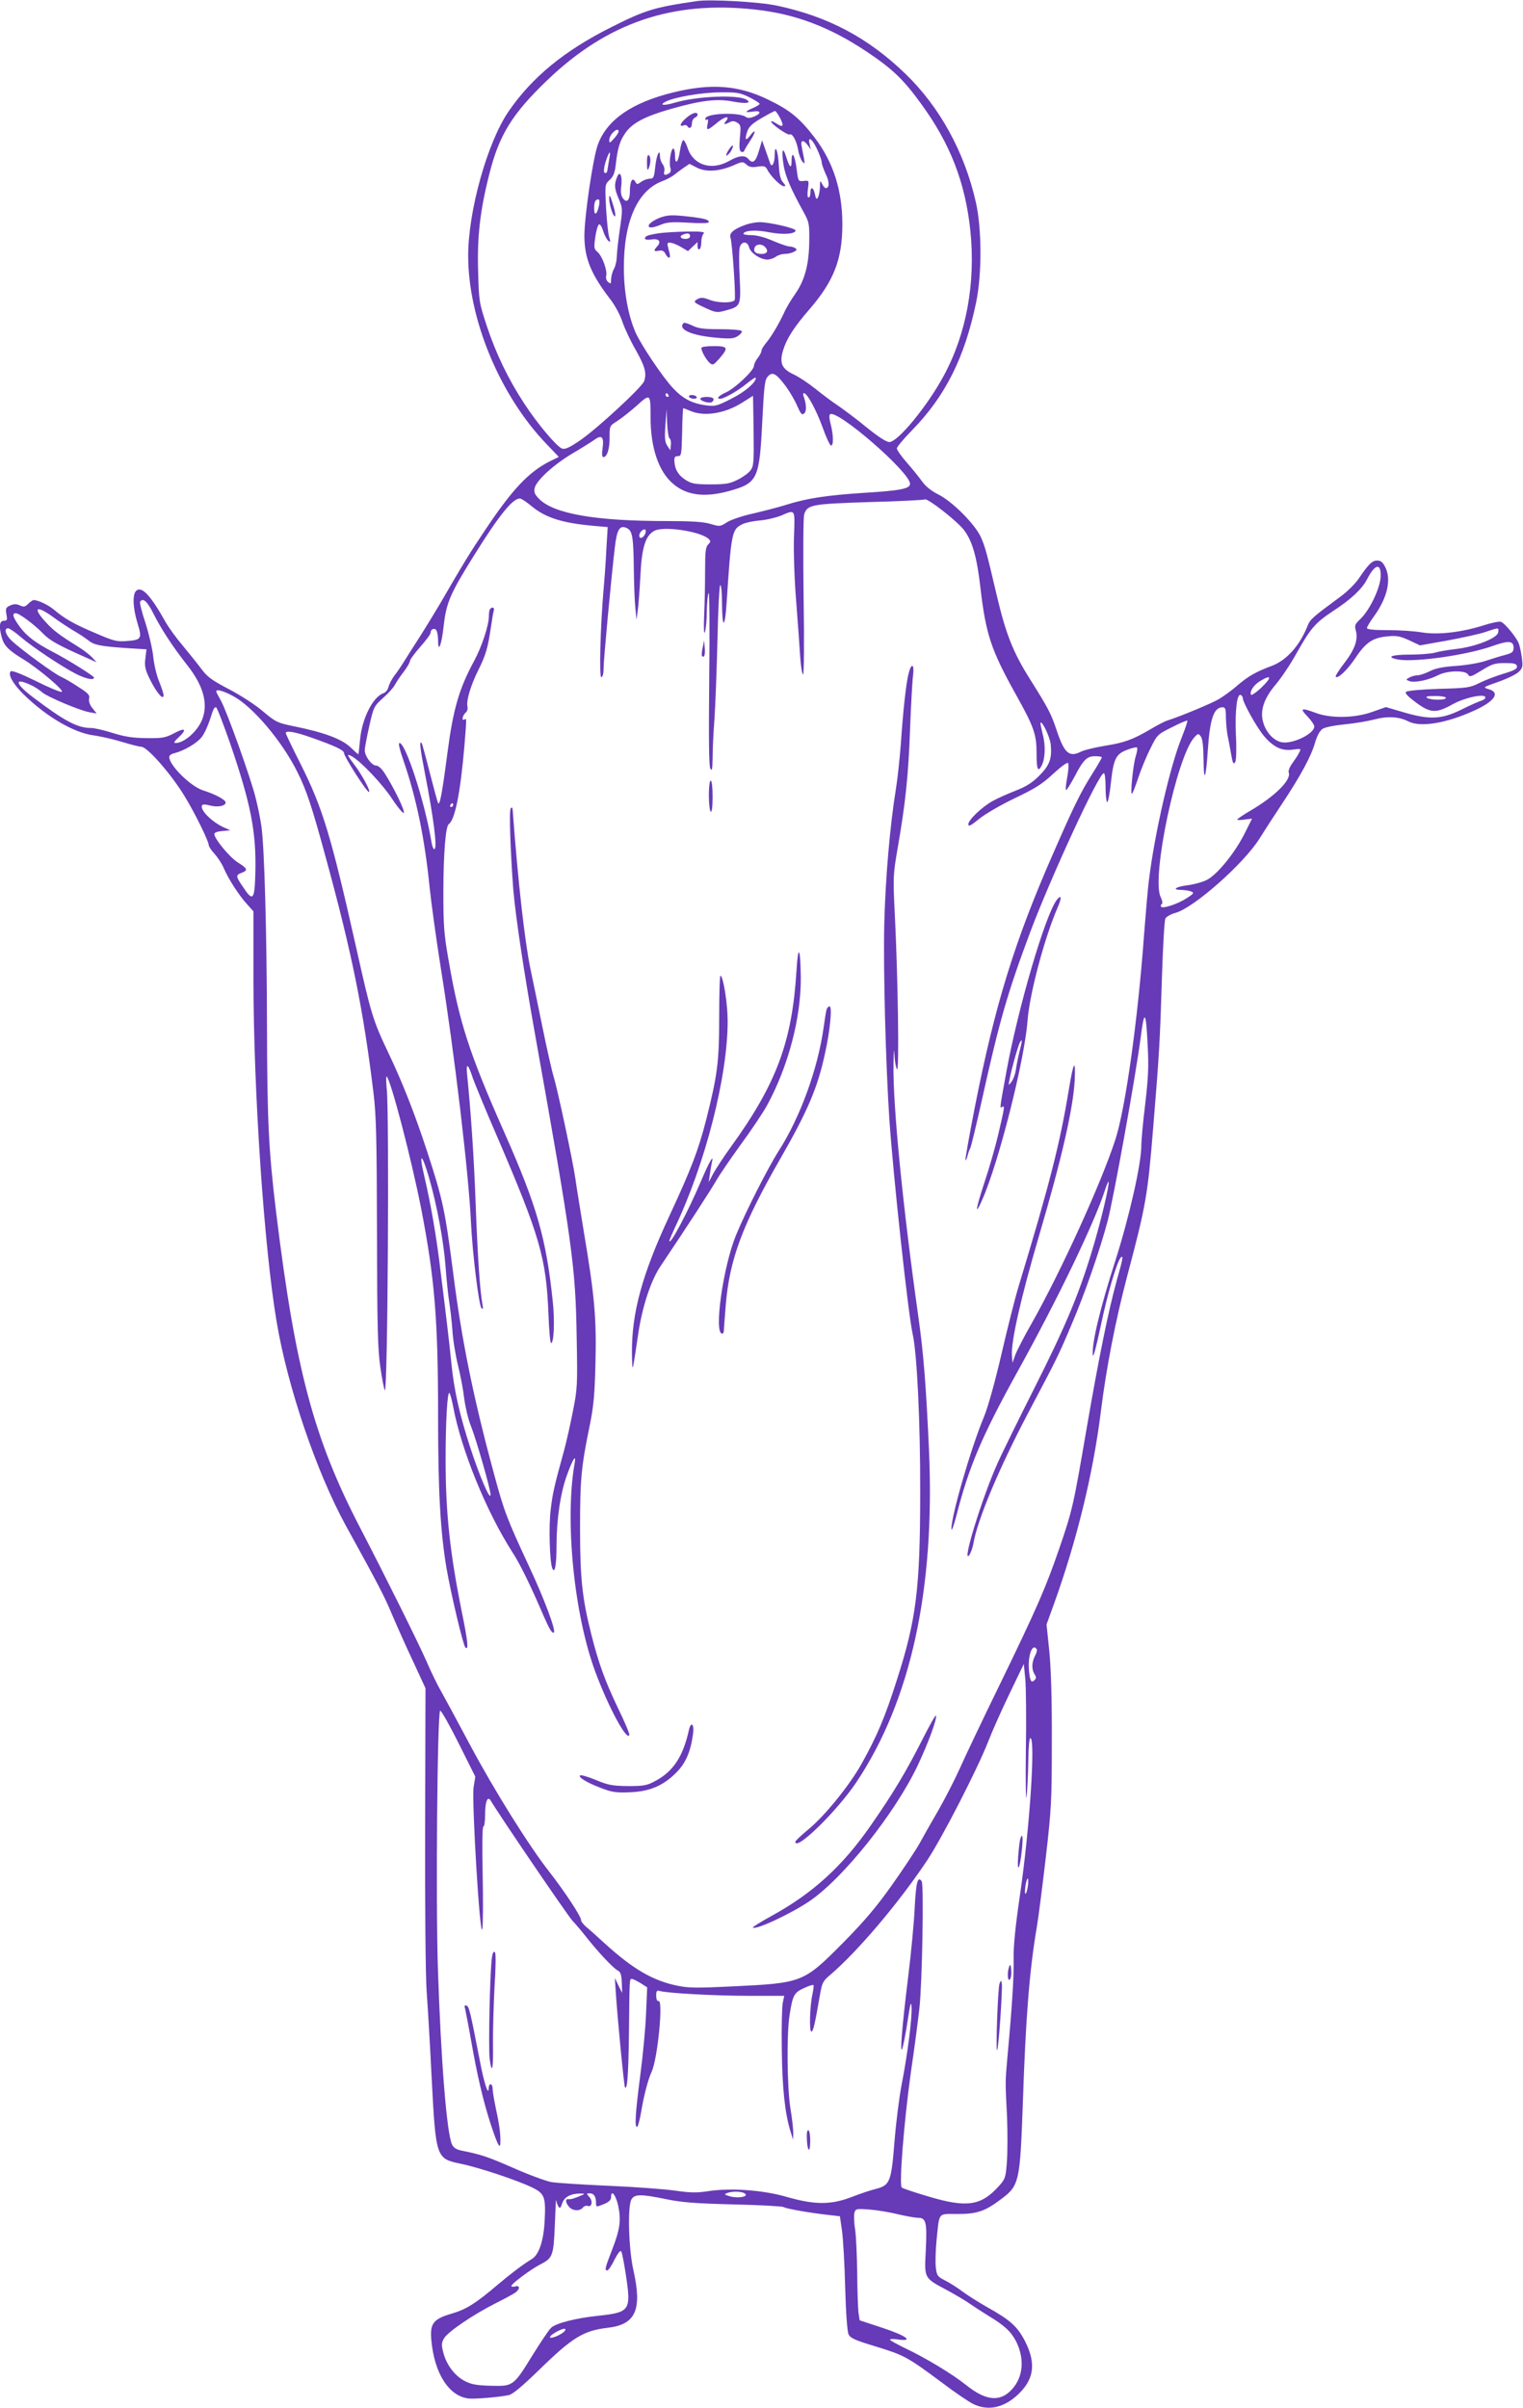 <?xml version="1.0" standalone="no"?>
<!DOCTYPE svg PUBLIC "-//W3C//DTD SVG 20010904//EN"
 "http://www.w3.org/TR/2001/REC-SVG-20010904/DTD/svg10.dtd">
<svg version="1.0" xmlns="http://www.w3.org/2000/svg"
 width="810pt" height="1280pt" viewBox="0 0 810 1280"
 preserveAspectRatio="xMidYMid meet">
<g transform="translate(0,1280) scale(0.1,-0.1)"
fill="#673ab7" stroke="none">
<path d="M3705 12794 c-226 -33 -272 -47 -455 -139 -250 -125 -423 -268 -547
-450 -112 -166 -213 -527 -213 -765 0 -337 169 -744 418 -1002 l64 -67 -49
-24 c-112 -57 -199 -149 -345 -368 -78 -116 -117 -180 -238 -389 -24 -41 -69
-114 -99 -162 -31 -48 -69 -108 -86 -135 -16 -26 -41 -64 -56 -83 -15 -19 -29
-47 -33 -62 -3 -15 -15 -29 -26 -33 -56 -18 -115 -135 -125 -247 -4 -43 -8
-78 -9 -78 -2 0 -21 17 -43 38 -45 43 -140 79 -300 111 -87 18 -96 22 -164 79
-39 34 -121 87 -181 118 -92 48 -116 66 -147 108 -21 28 -66 84 -100 125 -34
40 -73 94 -88 120 -81 145 -128 196 -158 171 -21 -18 -19 -89 6 -172 26 -84
22 -90 -59 -96 -51 -4 -69 1 -164 42 -114 48 -166 78 -220 124 -29 25 -85 52
-109 52 -5 0 -18 -9 -29 -20 -17 -17 -24 -18 -45 -8 -19 8 -31 8 -51 -1 -23
-10 -25 -16 -20 -46 6 -31 4 -35 -14 -35 -23 0 -27 -31 -10 -91 12 -42 37 -67
111 -112 80 -48 226 -171 207 -175 -8 -2 -71 24 -138 58 -80 39 -127 57 -133
51 -16 -16 11 -65 66 -120 123 -121 271 -208 379 -221 35 -5 101 -20 147 -34
46 -14 92 -26 103 -26 32 0 166 -154 236 -273 54 -90 122 -230 122 -249 0 -8
14 -29 31 -47 16 -18 39 -52 49 -76 25 -58 80 -144 124 -192 l34 -38 0 -360
c0 -591 56 -1423 123 -1820 58 -348 212 -800 368 -1085 174 -315 208 -381 246
-473 24 -56 73 -167 111 -247 l67 -145 -2 -730 c-1 -426 2 -793 8 -880 6 -82
18 -284 26 -447 23 -443 23 -443 156 -471 97 -20 295 -86 375 -124 70 -33 77
-51 71 -173 -5 -111 -30 -186 -68 -209 -52 -32 -112 -78 -181 -136 -115 -98
-168 -132 -244 -154 -100 -29 -118 -53 -110 -141 16 -179 95 -301 201 -311 31
-3 156 7 210 18 21 4 70 45 161 133 178 174 237 210 365 225 150 17 185 95
138 305 -26 114 -32 340 -11 377 16 29 49 30 184 2 82 -17 156 -23 358 -28
140 -3 261 -10 267 -14 14 -9 146 -32 239 -42 l61 -7 11 -76 c6 -42 14 -178
17 -302 4 -140 11 -234 18 -250 10 -20 34 -31 147 -65 149 -46 165 -54 348
-190 70 -53 145 -104 168 -115 75 -37 156 -22 229 42 94 83 108 169 48 289
-42 82 -79 115 -210 188 -42 24 -99 60 -127 81 -28 21 -70 47 -92 58 -38 19
-42 25 -47 69 -3 26 -1 91 4 143 16 154 5 140 112 140 105 0 147 15 234 81 94
71 98 90 113 510 15 450 35 706 75 939 8 47 29 211 47 365 30 260 32 304 32
615 1 222 -4 384 -13 479 l-15 145 38 105 c123 340 210 698 251 1028 29 232
77 480 141 723 100 376 108 426 138 795 32 389 35 445 46 797 5 158 13 295 18
305 6 10 30 24 54 30 98 27 366 264 448 397 19 31 72 113 118 182 100 151 156
254 177 329 10 34 25 61 39 70 13 9 65 19 117 24 52 5 123 17 158 26 71 19
132 15 181 -10 64 -33 200 -11 350 57 109 49 141 96 78 114 -33 10 -32 10 50
39 46 16 94 39 108 52 22 21 24 28 18 75 -4 29 -11 64 -16 76 -11 31 -74 109
-95 116 -8 4 -51 -5 -94 -19 -118 -37 -241 -51 -327 -37 -39 7 -121 12 -181
12 -75 0 -111 4 -111 11 0 6 16 33 35 59 74 101 97 200 61 268 -12 23 -23 32
-41 32 -27 0 -45 -17 -98 -95 -18 -27 -62 -71 -98 -97 -149 -110 -161 -120
-175 -156 -42 -105 -111 -182 -190 -212 -84 -31 -124 -54 -183 -104 -29 -26
-74 -58 -99 -73 -40 -23 -200 -90 -272 -113 -14 -4 -53 -24 -88 -45 -99 -58
-141 -73 -247 -90 -54 -9 -111 -23 -126 -31 -63 -32 -89 -8 -130 116 -29 86
-42 112 -142 271 -90 143 -128 240 -177 449 -52 222 -61 255 -84 306 -32 69
-153 190 -227 226 -36 18 -66 42 -86 70 -17 24 -54 69 -82 101 -28 32 -51 65
-51 73 0 8 36 51 80 96 177 181 280 385 341 678 32 151 31 394 -1 535 -60 266
-192 507 -376 684 -198 191 -412 304 -682 361 -94 20 -355 35 -427 24z m312
-45 c213 -23 397 -93 593 -224 135 -90 195 -147 289 -277 155 -212 235 -418
262 -676 28 -277 -21 -547 -142 -770 -86 -160 -244 -352 -289 -352 -16 0 -59
28 -121 78 -52 43 -121 94 -151 115 -31 20 -85 61 -120 89 -36 29 -88 64 -116
77 -64 30 -77 60 -58 126 20 66 58 125 143 223 128 149 173 264 173 450 0 179
-48 330 -147 460 -80 104 -132 147 -249 203 -157 76 -302 87 -502 38 -221 -54
-353 -145 -402 -277 -26 -69 -72 -383 -72 -487 1 -119 35 -202 137 -335 24
-30 53 -84 65 -120 12 -36 44 -104 72 -152 48 -86 58 -121 44 -164 -9 -30
-248 -251 -338 -313 -56 -39 -82 -51 -98 -46 -28 9 -132 132 -202 240 -86 131
-151 267 -199 412 -41 124 -42 133 -46 288 -6 185 10 325 59 518 52 209 122
322 309 501 319 306 667 424 1106 375z m-32 -466 c30 -15 55 -31 55 -35 0 -4
-16 -14 -35 -22 -19 -8 -35 -17 -35 -20 0 -3 16 -2 35 1 43 7 46 -10 5 -27
-20 -8 -34 -9 -43 -2 -33 26 -206 21 -215 -7 -3 -8 0 -11 7 -7 7 5 9 -3 4 -25
-7 -36 -3 -36 59 15 38 29 62 30 38 1 -14 -17 -7 -19 20 -5 14 8 26 7 41 -2
19 -12 20 -19 14 -80 -4 -48 -3 -68 6 -74 7 -4 14 -3 17 4 2 6 16 30 32 54 31
46 31 69 0 28 -24 -32 -31 -24 -16 20 9 27 25 42 76 72 36 21 68 38 72 38 4 0
17 -18 28 -40 22 -43 14 -50 -25 -24 -14 9 -25 12 -24 8 1 -14 89 -75 99 -69
14 8 37 -35 45 -82 3 -22 13 -49 21 -60 14 -17 15 -16 10 15 -3 17 -9 46 -12
62 -8 36 8 40 32 8 l16 -23 -6 28 c-11 46 13 31 39 -25 14 -29 25 -61 25 -70
0 -10 10 -37 21 -62 21 -41 21 -76 1 -76 -5 0 -14 10 -20 23 -10 20 -11 18
-11 -18 -1 -22 -6 -47 -11 -55 -7 -12 -11 -8 -16 18 -8 38 -24 43 -24 7 0 -14
-4 -25 -10 -25 -6 0 -7 18 -3 46 6 45 6 45 -23 42 -28 -3 -29 -2 -37 62 -9 75
-27 104 -27 45 0 -46 -11 -37 -30 25 -19 60 -25 23 -11 -57 11 -56 38 -119
103 -237 31 -56 33 -65 32 -155 -1 -125 -23 -210 -75 -284 -22 -31 -49 -76
-59 -100 -31 -65 -66 -124 -94 -158 -14 -17 -26 -36 -26 -43 0 -8 -9 -25 -20
-39 -11 -14 -20 -33 -20 -42 0 -24 -101 -120 -149 -141 -38 -17 -54 -34 -31
-34 21 0 96 43 143 82 26 21 47 35 47 29 0 -25 -60 -76 -133 -112 -72 -37 -84
-40 -131 -34 -76 10 -125 36 -178 93 -54 58 -169 229 -198 295 -39 89 -62 215
-62 342 -1 247 72 411 202 461 25 9 54 25 65 34 11 9 34 26 51 38 l31 21 39
-20 c48 -25 117 -21 193 11 49 22 52 22 71 5 15 -13 29 -16 59 -11 35 5 42 3
52 -16 17 -34 71 -88 88 -88 11 0 10 4 -5 21 -13 15 -19 40 -22 92 -4 78 -22
118 -22 50 0 -41 -16 -67 -24 -41 -3 7 -13 38 -24 68 l-19 54 -17 -57 c-17
-58 -33 -70 -56 -42 -18 22 -52 18 -101 -10 -94 -54 -191 -24 -222 68 -7 23
-18 42 -23 42 -5 0 -13 -26 -18 -57 -9 -64 -26 -78 -26 -23 0 19 -4 35 -9 35
-13 0 -24 -74 -16 -101 5 -14 2 -25 -6 -30 -22 -14 -32 -10 -26 11 3 10 -1 27
-9 37 -7 10 -14 28 -14 41 0 47 -18 10 -25 -53 -6 -58 -9 -65 -29 -65 -12 0
-32 -7 -45 -16 -22 -16 -24 -16 -33 1 -15 25 -28 1 -28 -52 0 -48 -17 -65 -37
-37 -10 13 -13 33 -9 64 7 57 -8 87 -23 47 -15 -40 -14 -58 10 -115 21 -50 21
-53 5 -164 -9 -62 -16 -129 -16 -148 -1 -19 -7 -46 -15 -60 -8 -14 -14 -38
-15 -54 0 -25 -2 -27 -16 -15 -9 7 -13 21 -10 33 7 28 -22 107 -47 127 -18 15
-19 22 -11 79 5 35 14 65 20 67 6 2 16 -14 22 -36 7 -21 19 -44 27 -51 12 -10
13 -7 4 22 -5 18 -12 88 -16 155 -6 123 -6 123 20 147 19 18 27 37 32 82 10
89 22 127 53 170 37 51 102 85 237 124 162 46 247 57 334 40 69 -13 101 -8 71
10 -45 28 -264 19 -382 -16 -56 -17 -85 -14 -49 5 44 24 195 50 293 50 87 1
104 -2 153 -26z m-695 -182 c0 -6 -11 -23 -25 -38 -21 -24 -24 -25 -25 -9 0
11 7 28 17 38 17 20 33 24 33 9z m-51 -153 c-4 -24 -8 -49 -9 -55 0 -7 -5 -13
-11 -13 -12 0 -8 35 10 83 15 40 20 33 10 -15z m-53 -240 c-10 -49 -26 -59
-26 -17 0 36 6 49 23 49 5 0 7 -14 3 -32z m993 -961 c21 -29 49 -76 61 -105
19 -43 25 -50 37 -40 14 11 12 52 -4 94 -3 8 -1 14 3 14 17 0 66 -91 99 -182
18 -51 38 -94 44 -96 15 -5 14 55 -1 113 -7 24 -9 48 -4 52 33 33 426 -307
426 -369 0 -26 -50 -36 -244 -48 -201 -13 -305 -29 -416 -64 -41 -13 -120 -33
-175 -46 -56 -12 -117 -33 -138 -46 -37 -24 -39 -24 -89 -9 -38 11 -99 15
-232 15 -382 0 -604 39 -681 120 -22 23 -26 34 -21 57 11 41 101 123 200 182
48 28 100 61 116 72 40 30 53 17 45 -42 -5 -32 -3 -49 4 -49 20 0 34 45 33
105 0 61 0 61 41 87 24 15 70 52 104 82 72 65 73 64 73 -62 0 -163 43 -289
120 -354 72 -62 168 -74 299 -38 150 42 160 62 175 367 10 193 13 224 30 242
24 27 44 16 95 -52z m-624 -47 c3 -5 1 -10 -4 -10 -6 0 -11 5 -11 10 0 6 2 10
4 10 3 0 8 -4 11 -10z m437 -400 c-10 -14 -40 -36 -68 -50 -42 -21 -63 -25
-144 -25 -81 0 -100 3 -131 22 -40 25 -59 55 -62 98 -2 24 2 30 18 30 19 0 20
8 23 128 1 70 4 127 6 127 2 0 20 -7 39 -15 74 -31 182 -13 272 43 l60 38 3
-185 c2 -166 1 -188 -16 -211z m-431 169 c6 -3 9 -19 7 -35 l-3 -28 -16 24
c-13 20 -15 42 -10 110 l6 85 3 -75 c2 -41 8 -77 13 -81z m-735 -359 c76 -63
165 -91 337 -106 l69 -6 -7 -116 c-3 -65 -10 -162 -15 -217 -17 -195 -24 -465
-12 -465 7 0 12 18 12 46 0 45 41 485 60 644 11 96 26 120 63 103 31 -14 36
-48 38 -223 1 -74 4 -164 8 -200 l6 -65 7 50 c4 28 10 111 14 185 7 149 27
213 74 238 51 27 246 -3 289 -43 12 -12 11 -16 -3 -30 -13 -13 -16 -39 -16
-138 0 -67 -2 -174 -5 -237 -3 -73 -1 -106 4 -90 5 14 10 63 10 110 1 47 5 91
10 98 4 7 6 -196 3 -451 -3 -329 -2 -469 6 -483 9 -15 11 -4 12 56 0 41 4 136
10 210 5 74 12 264 16 423 3 158 10 287 15 287 5 0 9 -45 9 -100 0 -55 4 -100
9 -100 5 0 12 44 15 98 25 381 28 398 84 425 15 8 56 17 92 20 36 3 87 15 114
26 77 33 74 37 69 -106 -3 -75 1 -217 11 -343 9 -118 19 -254 22 -303 3 -48
10 -90 15 -93 5 -3 7 166 3 408 -3 230 -2 426 3 443 16 52 38 56 349 66 157 4
289 11 293 14 14 8 173 -116 208 -163 45 -59 69 -144 88 -312 28 -239 56 -325
184 -555 102 -182 114 -219 114 -322 0 -82 7 -100 26 -65 20 37 23 108 7 167
-8 33 -14 61 -12 63 10 9 49 -75 54 -113 8 -77 -5 -113 -61 -169 -39 -39 -71
-58 -127 -80 -41 -16 -95 -40 -120 -54 -58 -32 -130 -101 -130 -124 0 -14 13
-8 58 29 32 26 115 74 190 110 109 52 145 75 203 129 40 37 74 62 79 58 5 -5
3 -39 -4 -76 -7 -38 -10 -68 -6 -68 4 0 24 32 45 71 47 91 66 109 110 109 19
0 35 -3 35 -6 0 -4 -24 -46 -54 -93 -59 -94 -96 -169 -206 -421 -205 -467
-308 -802 -415 -1344 -30 -154 -53 -282 -50 -284 2 -2 7 9 11 24 4 16 10 34
14 39 4 6 33 125 64 265 92 414 133 558 256 887 111 294 364 843 391 843 5 0
9 -33 9 -74 0 -41 4 -77 8 -80 5 -3 14 42 20 100 14 130 27 156 87 178 25 10
49 15 52 12 4 -3 0 -25 -7 -48 -14 -46 -29 -198 -20 -198 3 0 18 37 33 83 15
45 44 116 65 157 36 74 38 76 115 114 42 22 79 37 82 35 2 -3 -12 -44 -31 -92
-61 -152 -142 -503 -173 -752 -6 -44 -17 -174 -26 -290 -33 -455 -99 -925
-152 -1090 -73 -228 -290 -704 -446 -980 -41 -71 -80 -148 -88 -170 l-14 -40
-3 38 c-6 73 48 310 144 637 121 411 182 677 190 830 5 116 -7 96 -31 -50 -47
-287 -102 -503 -268 -1050 -19 -63 -60 -225 -91 -360 -34 -146 -71 -279 -92
-330 -70 -167 -175 -530 -174 -598 1 -15 12 16 26 68 67 263 136 425 325 767
213 384 407 787 464 961 9 29 19 52 21 50 7 -8 -41 -213 -87 -364 -71 -235
-141 -403 -309 -736 -82 -163 -171 -343 -196 -400 -81 -180 -193 -544 -148
-484 7 11 16 36 20 55 20 126 135 401 293 701 155 293 160 303 229 466 73 170
152 399 193 553 33 128 147 759 175 970 20 159 29 151 38 -39 6 -108 3 -170
-13 -308 -12 -96 -21 -196 -21 -224 0 -96 -64 -378 -139 -613 -81 -253 -125
-437 -119 -499 2 -18 19 45 42 154 36 172 86 342 107 365 15 15 11 -8 -21
-120 -45 -163 -95 -408 -161 -790 -70 -408 -74 -430 -146 -639 -70 -204 -119
-317 -318 -726 -90 -184 -185 -384 -212 -445 -27 -60 -78 -159 -113 -220 -35
-60 -80 -139 -100 -176 -20 -36 -86 -135 -146 -220 -83 -117 -145 -190 -259
-306 -212 -213 -215 -215 -591 -233 -188 -9 -231 -9 -293 4 -130 27 -237 90
-384 224 -40 37 -85 77 -100 89 -15 13 -27 29 -27 37 0 19 -90 155 -169 256
-106 135 -288 425 -419 670 -66 124 -136 253 -155 287 -20 34 -55 106 -78 160
-46 104 -215 444 -352 708 -248 476 -346 845 -448 1677 -40 330 -48 486 -49
998 -1 496 -14 954 -30 1060 -6 41 -20 109 -31 151 -26 105 -155 465 -185 516
-13 23 -24 44 -24 47 0 14 37 4 91 -25 104 -56 260 -240 341 -404 49 -98 77
-183 151 -455 140 -511 201 -817 254 -1255 14 -115 17 -248 18 -740 1 -503 4
-618 18 -714 9 -63 20 -118 24 -122 15 -14 24 1470 10 1600 -4 41 -4 72 0 68
23 -24 131 -438 182 -697 73 -375 91 -593 91 -1110 0 -397 12 -612 45 -808 23
-133 88 -408 100 -420 18 -18 14 29 -18 185 -64 317 -87 530 -87 814 0 198 9
361 20 354 4 -3 13 -35 20 -72 43 -231 177 -560 316 -776 40 -61 98 -180 165
-337 32 -73 46 -96 55 -88 11 11 -51 177 -128 342 -124 267 -136 298 -192 506
-107 394 -171 706 -216 1065 -43 331 -54 385 -137 640 -64 196 -131 368 -206
525 -84 176 -94 211 -172 560 -134 597 -179 746 -297 980 -43 85 -78 158 -78
163 0 15 51 6 133 -23 131 -46 177 -68 177 -84 0 -18 120 -206 132 -206 12 0
-35 89 -76 143 -41 54 -44 62 -16 47 47 -25 165 -149 217 -229 31 -47 59 -79
61 -72 5 14 -53 133 -100 207 -17 27 -35 44 -47 44 -24 0 -61 50 -61 82 0 12
11 70 24 128 23 102 25 106 74 150 28 25 56 56 62 69 7 13 27 44 46 68 19 25
34 51 34 58 0 8 25 42 55 76 30 34 55 67 55 75 0 20 21 28 31 13 5 -8 9 -32 9
-53 0 -73 19 -24 30 79 14 122 35 170 161 372 133 213 205 303 244 303 7 0 35
-18 61 -40z m604 -151 c-12 -22 -30 -25 -30 -6 0 17 21 38 32 31 4 -3 3 -14
-2 -25z m3913 -224 c-2 -60 -57 -176 -106 -224 -31 -29 -34 -36 -26 -64 13
-47 -5 -99 -62 -173 -28 -36 -48 -68 -45 -72 12 -11 62 36 106 102 55 82 92
106 169 113 50 5 67 1 116 -21 l57 -27 146 26 c81 15 173 35 204 46 71 24 70
24 66 -3 -4 -30 -120 -76 -223 -88 -44 -5 -96 -14 -115 -20 -19 -5 -79 -10
-132 -10 -98 0 -130 -13 -63 -26 89 -16 367 23 504 72 85 30 111 28 111 -10 0
-21 -7 -27 -42 -37 -24 -6 -70 -20 -103 -31 -33 -12 -104 -24 -160 -28 -72 -5
-112 -13 -142 -29 -23 -11 -52 -21 -63 -21 -12 0 -31 -5 -43 -11 -21 -12 -21
-12 -1 -20 27 -10 100 5 149 30 50 27 149 29 163 5 8 -15 17 -12 72 22 55 34
71 39 124 39 49 0 61 -3 64 -17 2 -13 -13 -22 -70 -39 -40 -12 -98 -34 -128
-49 -52 -26 -65 -28 -218 -32 -93 -3 -168 -10 -174 -16 -7 -7 9 -24 52 -56 78
-58 108 -59 196 -10 65 36 174 59 174 36 0 -6 -10 -14 -22 -17 -13 -4 -61 -25
-107 -48 -106 -52 -169 -54 -308 -13 l-92 27 -71 -25 c-93 -34 -223 -36 -302
-6 -78 29 -87 25 -45 -18 20 -21 37 -45 37 -54 0 -39 -116 -95 -173 -84 -41 8
-80 48 -97 100 -21 64 0 130 64 206 30 35 80 110 111 166 76 135 99 162 197
227 95 62 152 116 179 168 42 82 75 88 72 14z m-6527 -197 c43 -85 102 -175
179 -273 88 -111 114 -209 79 -293 -25 -61 -95 -122 -140 -122 -12 0 -8 8 15
29 47 44 37 55 -21 24 -48 -25 -62 -28 -148 -27 -73 1 -115 7 -179 27 -47 15
-99 27 -117 27 -72 0 -140 36 -308 163 -102 77 -102 110 -1 60 17 -9 39 -24
50 -34 26 -23 196 -95 249 -105 l40 -7 -23 29 c-14 18 -20 36 -17 50 5 18 -5
29 -57 62 -34 23 -76 47 -92 54 -34 14 -212 144 -263 192 -32 30 -43 66 -19
66 7 0 38 -21 68 -47 62 -53 219 -158 296 -197 51 -25 93 -34 93 -18 0 8 -139
95 -220 137 -89 46 -139 84 -175 133 -37 51 -43 72 -21 72 18 0 99 -60 146
-109 35 -36 80 -61 215 -121 l69 -31 -24 26 c-14 15 -48 41 -76 58 -98 61
-129 84 -171 130 -73 79 -49 92 43 24 33 -24 82 -56 109 -72 28 -16 62 -39 77
-51 29 -23 62 -30 210 -40 l97 -6 -6 -49 c-5 -41 -1 -59 25 -112 35 -70 72
-113 72 -83 0 9 -11 42 -24 74 -13 31 -27 90 -31 131 -4 41 -23 121 -41 178
-19 57 -32 108 -29 114 15 23 38 3 71 -63z m5895 -391 c-30 -29 -56 -46 -58
-40 -7 19 16 53 50 73 59 36 63 20 8 -33z m-101 -59 c0 -22 74 -155 111 -199
51 -61 97 -83 156 -74 44 6 44 6 32 -17 -6 -13 -23 -38 -36 -56 -14 -19 -22
-40 -19 -49 15 -39 -74 -127 -206 -204 -38 -22 -68 -43 -68 -46 0 -3 18 -3 39
0 l40 5 -41 -82 c-53 -104 -147 -219 -202 -245 -22 -11 -67 -23 -99 -27 -64
-8 -87 -24 -35 -25 18 0 42 -4 53 -8 17 -7 15 -11 -22 -35 -47 -31 -130 -59
-138 -46 -3 5 -1 11 4 14 5 4 3 19 -6 37 -51 102 86 749 179 849 20 22 22 22
35 4 9 -12 13 -52 14 -123 1 -129 13 -101 23 54 11 164 32 225 78 225 15 0 18
-8 18 -57 1 -32 5 -78 11 -103 5 -25 12 -61 15 -80 10 -59 14 -67 24 -50 5 9
7 72 3 145 -5 130 6 223 27 210 6 -4 10 -11 10 -17z m1080 2 c0 -13 -80 -13
-100 0 -11 7 2 10 43 10 31 0 57 -4 57 -10z m-6466 -242 c111 -324 140 -472
134 -693 -4 -140 -13 -150 -65 -71 -40 58 -40 64 -8 76 35 13 32 23 -20 55
-44 28 -125 126 -125 151 0 8 16 14 43 16 l42 4 -36 16 c-66 31 -128 95 -114
117 3 6 20 5 41 -1 42 -11 84 -3 84 16 0 14 -55 44 -122 65 -66 22 -178 133
-178 177 0 8 12 17 28 20 51 13 121 54 145 86 14 18 32 58 42 88 21 64 23 70
34 70 5 0 38 -87 75 -192z m1059 -2313 c42 -146 77 -336 87 -472 5 -70 14
-152 19 -183 5 -30 13 -98 17 -150 3 -52 17 -137 30 -189 13 -52 28 -131 33
-176 6 -45 21 -110 35 -144 29 -73 106 -341 105 -367 -1 -35 -59 99 -109 254
-55 170 -85 300 -99 442 -5 52 -15 138 -21 190 -6 52 -22 185 -36 295 -22 189
-53 366 -88 515 -31 131 -11 119 27 -15z m3231 -2503 c3 -5 -2 -21 -10 -36
-17 -34 -18 -70 -2 -96 10 -15 10 -22 0 -32 -18 -18 -25 -3 -30 60 -5 76 20
139 42 104z m-58 -542 c-2 -171 0 -276 4 -240 4 36 8 120 9 188 1 74 5 122 11
122 28 0 -3 -476 -55 -832 -25 -170 -35 -272 -34 -338 2 -89 -7 -246 -33 -525
-12 -138 -12 -123 -2 -320 3 -83 3 -190 -1 -239 -6 -82 -9 -91 -43 -128 -94
-105 -171 -116 -377 -54 -71 21 -134 42 -139 47 -15 13 12 350 48 609 20 135
40 290 46 345 15 138 24 656 12 674 -21 30 -30 -5 -37 -136 -3 -76 -19 -244
-35 -373 -33 -267 -45 -419 -31 -380 5 14 18 79 28 145 14 94 19 111 21 76 4
-56 -22 -257 -53 -415 -13 -67 -30 -204 -38 -305 -17 -212 -24 -228 -100 -248
-26 -6 -82 -25 -126 -42 -111 -43 -197 -43 -347 0 -127 37 -301 49 -421 30
-58 -9 -93 -8 -170 3 -54 8 -213 20 -353 26 -140 6 -279 15 -309 20 -29 6
-120 39 -201 75 -137 60 -170 71 -275 92 -28 6 -43 15 -51 33 -28 59 -59 446
-75 935 -12 365 -3 1361 12 1371 5 2 49 -75 98 -173 l89 -178 -9 -55 c-11 -74
34 -814 46 -755 4 21 5 153 2 292 -3 154 -2 253 4 253 5 0 9 28 9 63 0 72 14
103 31 73 44 -75 407 -608 433 -636 18 -19 50 -57 72 -85 61 -78 146 -169 169
-180 16 -8 20 -22 22 -65 l2 -55 -20 40 -19 40 5 -75 c8 -129 44 -502 49 -507
12 -13 18 61 21 280 3 302 3 297 15 297 6 0 26 -10 46 -22 l36 -23 -6 -140
c-3 -77 -17 -225 -31 -330 -26 -199 -31 -280 -16 -271 5 4 14 39 21 79 14 86
36 170 56 214 32 70 62 381 37 375 -8 -1 -13 9 -13 29 0 24 3 29 18 25 37 -12
296 -26 475 -26 l188 0 -8 -37 c-4 -21 -7 -132 -5 -248 2 -206 17 -343 47
-438 l13 -42 1 35 c0 19 -6 78 -15 130 -18 111 -21 401 -4 502 16 101 24 116
76 139 25 12 48 19 50 16 3 -2 0 -24 -5 -48 -14 -64 -18 -198 -6 -199 10 -1
19 40 45 190 12 69 16 78 54 110 148 126 367 385 517 610 80 120 269 489 324
630 20 52 71 167 113 254 l77 160 8 -80 c4 -43 6 -216 3 -384z m9 -727 c-3
-19 -9 -33 -12 -30 -3 3 -2 25 2 49 5 24 10 37 12 30 3 -7 2 -29 -2 -49z
m-1505 -1623 c26 -16 -28 -28 -74 -17 -33 9 -36 12 -20 18 27 11 76 10 94 -1z
m-865 -10 c-42 -18 -60 -23 -72 -21 -18 3 -16 -19 4 -41 19 -22 56 -24 73 -4
6 8 18 12 26 9 22 -8 28 25 9 47 -17 19 -17 20 2 20 22 0 33 -18 33 -51 0 -23
1 -23 45 -5 25 11 35 21 35 36 0 43 25 12 38 -46 16 -77 10 -125 -33 -235 -38
-98 -40 -109 -25 -109 5 0 23 25 38 57 19 36 32 52 36 44 5 -7 16 -67 26 -133
27 -181 19 -191 -149 -209 -116 -12 -223 -39 -249 -63 -11 -9 -53 -72 -95
-139 -106 -172 -106 -173 -225 -170 -78 2 -104 7 -140 25 -53 28 -97 85 -114
151 -11 41 -10 52 3 75 18 34 155 127 274 187 50 25 98 51 108 59 24 18 22 39
-3 31 -11 -3 -20 -2 -20 3 0 11 103 88 150 112 70 36 74 45 81 213 3 84 6 143
7 132 1 -11 7 -27 12 -35 7 -12 12 -9 20 17 12 34 44 51 95 52 25 0 27 -2 10
-9z m1679 -101 c44 -10 92 -19 108 -19 43 0 49 -23 42 -169 -8 -156 -12 -149
115 -217 47 -26 100 -57 116 -69 17 -12 62 -41 100 -65 87 -52 121 -84 148
-135 47 -92 40 -190 -20 -256 -63 -70 -139 -63 -245 22 -71 57 -216 145 -325
196 -40 20 -76 39 -79 44 -3 5 16 6 42 2 87 -12 45 20 -83 62 l-121 40 -6 40
c-3 22 -6 117 -7 210 -1 94 -6 198 -11 233 -6 34 -7 73 -4 87 6 23 8 24 79 19
39 -3 108 -14 151 -25z m-1769 -619 c-10 -16 -65 -42 -78 -37 -7 2 4 14 23 25
37 23 66 29 55 12z"/>
<path d="M3651 12174 c-32 -27 -42 -50 -16 -41 8 4 17 2 20 -3 11 -18 25 -10
25 14 0 13 7 26 15 30 8 3 15 10 15 16 0 18 -28 11 -59 -16z"/>
<path d="M3876 12004 c-10 -14 -15 -28 -13 -31 3 -2 13 7 23 21 9 15 14 29 12
32 -3 2 -13 -7 -22 -22z"/>
<path d="M3441 11933 c0 -36 3 -43 9 -28 12 28 12 63 0 70 -6 4 -10 -12 -9
-42z"/>
<path d="M3240 11744 c0 -31 20 -94 30 -94 5 0 2 24 -7 53 -17 58 -23 69 -23
41z"/>
<path d="M3533 11650 c-38 -9 -83 -36 -83 -50 0 -14 22 -12 66 6 32 13 59 15
147 10 62 -4 107 -3 107 3 0 12 -18 18 -76 26 -97 12 -130 13 -161 5z"/>
<path d="M3968 11606 c-65 -23 -91 -45 -83 -69 10 -30 30 -326 22 -333 -15
-16 -88 -15 -130 1 -36 14 -49 15 -67 5 -26 -14 -22 -18 48 -50 49 -22 57 -23
100 -11 82 22 83 25 76 176 -4 73 -4 144 0 159 9 35 42 35 50 1 8 -30 60 -65
97 -65 14 0 34 7 45 15 10 8 32 15 47 15 16 0 38 5 49 11 17 9 18 13 7 20 -8
5 -22 9 -32 9 -10 0 -49 14 -87 30 -44 19 -85 30 -115 30 -25 0 -44 4 -41 9
11 17 67 20 138 6 73 -14 139 -9 139 10 0 12 -140 44 -191 44 -19 0 -52 -6
-72 -13z m100 -118 c21 -21 13 -38 -17 -38 -33 0 -46 13 -37 35 7 18 37 20 54
3z"/>
<path d="M3504 11560 c-29 -4 -57 -11 -63 -14 -22 -14 -10 -25 23 -19 40 6 55
-10 32 -36 -22 -24 -20 -29 8 -24 17 4 27 -1 35 -16 18 -33 31 -25 20 11 -5
18 -9 36 -9 40 0 15 31 8 70 -14 l39 -23 25 24 26 24 0 -22 c0 -12 4 -19 10
-16 6 3 10 21 10 39 0 17 5 37 12 44 9 9 -10 12 -87 11 -55 -1 -123 -5 -151
-9z m166 -15 c0 -9 -9 -15 -25 -15 -26 0 -34 15 -12 23 23 10 37 7 37 -8z"/>
<path d="M3636 11083 c-34 -34 43 -68 181 -79 68 -6 87 -4 108 10 14 9 23 21
20 26 -4 6 -56 10 -116 10 -89 0 -117 4 -148 20 -21 10 -41 16 -45 13z"/>
<path d="M3730 10950 c0 -17 27 -65 46 -81 15 -12 20 -9 50 25 50 58 46 66
-31 66 -39 0 -65 -4 -65 -10z"/>
<path d="M3665 10690 c3 -5 15 -10 26 -10 11 0 17 5 14 10 -3 6 -15 10 -26 10
-11 0 -17 -4 -14 -10z"/>
<path d="M3726 10683 c-11 -12 47 -31 61 -20 7 5 10 13 7 18 -6 11 -58 12 -68
2z"/>
<path d="M2607 9563 c-4 -3 -7 -21 -7 -39 0 -48 -37 -161 -79 -239 -79 -145
-111 -256 -141 -485 -28 -215 -41 -285 -50 -269 -4 8 -24 82 -45 164 -21 83
-40 152 -42 154 -14 17 -9 -26 16 -155 48 -247 67 -399 52 -408 -5 -4 -12 13
-16 36 -33 206 -137 528 -170 528 -8 0 0 -33 22 -97 67 -194 112 -410 138
-671 9 -86 36 -281 60 -432 71 -442 148 -1089 160 -1350 8 -167 42 -441 56
-455 8 -7 9 -1 5 20 -13 68 -26 257 -36 530 -9 251 -26 500 -46 695 -6 64 6
55 32 -25 10 -27 66 -165 127 -305 229 -533 262 -647 274 -947 3 -84 9 -153
14 -153 15 0 20 119 9 220 -35 337 -84 508 -260 905 -186 420 -238 582 -295
915 -24 135 -27 182 -27 365 1 204 12 342 29 354 33 23 62 169 83 416 12 149
12 148 0 140 -16 -10 -11 21 6 36 9 7 13 21 10 34 -7 29 18 114 59 195 38 76
50 117 65 220 6 41 13 83 16 93 5 17 -6 23 -19 10z m-197 -1043 c0 -5 -5 -10
-11 -10 -5 0 -7 5 -4 10 3 6 8 10 11 10 2 0 4 -4 4 -10z"/>
<path d="M3737 9356 c-5 -21 -6 -41 -3 -44 12 -11 17 7 14 44 l-3 39 -8 -39z"/>
<path d="M4832 9218 c-14 -56 -29 -198 -41 -373 -6 -77 -17 -184 -26 -238 -32
-197 -56 -478 -62 -717 -6 -241 8 -754 27 -1040 21 -307 101 -1043 124 -1142
23 -102 41 -468 40 -843 0 -510 -21 -676 -124 -996 -63 -198 -105 -297 -188
-446 -65 -116 -199 -281 -286 -351 -36 -30 -66 -58 -66 -63 0 -54 222 163 325
317 289 433 418 1023 386 1762 -16 352 -29 513 -56 707 -83 586 -137 1129
-133 1350 1 75 3 89 5 45 2 -36 9 -69 14 -75 12 -11 5 487 -12 825 -10 198 -9
210 15 350 41 236 57 381 66 630 5 129 12 259 16 288 8 64 -9 71 -24 10z"/>
<path d="M3770 8571 c0 -44 5 -83 10 -86 6 -4 10 25 10 79 0 51 -4 86 -10 86
-6 0 -10 -33 -10 -79z"/>
<path d="M2716 8502 c-9 -14 -1 -237 14 -432 12 -142 56 -434 115 -765 199
-1114 216 -1239 222 -1611 5 -263 4 -276 -21 -401 -14 -72 -35 -164 -46 -204
-52 -188 -61 -228 -71 -313 -11 -86 -6 -276 8 -312 13 -35 23 14 23 121 0 139
21 280 56 375 31 86 50 113 40 60 -53 -302 -3 -803 110 -1107 69 -187 169
-372 181 -336 2 6 -25 71 -61 144 -68 143 -102 235 -141 390 -48 190 -60 296
-60 564 0 261 6 326 52 550 20 97 26 161 30 330 6 237 -5 359 -62 697 -18 112
-39 239 -45 283 -14 97 -94 470 -115 540 -9 28 -36 147 -60 265 -24 118 -53
258 -64 310 -30 145 -66 461 -94 840 -1 18 -4 21 -11 12z"/>
<path d="M5622 8018 c-61 -75 -208 -576 -271 -923 -35 -194 -35 -188 -20 -179
14 8 11 -7 -24 -156 -14 -58 -45 -168 -71 -245 -48 -146 -53 -186 -12 -93 88
198 226 745 241 953 11 143 91 443 161 603 21 49 20 68 -4 40z m-199 -805 c-8
-32 -17 -76 -20 -99 -3 -22 -13 -51 -23 -64 -18 -24 -18 -24 -9 20 10 53 45
175 54 190 13 20 12 9 -2 -47z"/>
<path d="M4236 7640 c-23 -378 -106 -602 -351 -940 -35 -48 -75 -110 -90 -136
l-26 -49 6 40 c3 22 8 51 11 65 13 51 -14 4 -56 -95 -70 -165 -169 -352 -170
-321 0 4 14 36 30 71 161 338 280 802 280 1096 0 92 -22 233 -38 243 -4 2 -7
-96 -7 -217 0 -244 -9 -311 -70 -553 -42 -162 -78 -256 -194 -506 -147 -315
-202 -520 -200 -732 2 -112 1 -114 34 107 22 145 67 281 120 359 134 199 273
413 296 455 15 26 72 110 127 186 56 76 119 170 141 210 113 206 182 467 180
682 -2 160 -14 179 -23 35z"/>
<path d="M4396 7433 c-3 -10 -10 -54 -16 -98 -31 -219 -125 -477 -239 -654
-56 -88 -175 -322 -226 -446 -69 -167 -120 -525 -74 -525 5 0 9 8 9 18 0 9 5
70 10 135 20 242 89 427 290 777 147 256 199 379 238 561 27 120 39 249 24
249 -6 0 -13 -8 -16 -17z"/>
<path d="M4908 3557 c-88 -174 -158 -291 -276 -460 -150 -217 -310 -363 -530
-483 -56 -31 -101 -59 -98 -61 14 -15 202 73 301 140 180 122 454 466 575 720
58 123 104 249 98 267 -2 5 -33 -50 -70 -123z"/>
<path d="M3664 3603 c-31 -141 -84 -221 -179 -271 -44 -24 -61 -27 -145 -27
-83 1 -105 5 -170 32 -41 17 -79 28 -84 25 -14 -8 31 -37 107 -66 62 -24 82
-27 157 -24 105 4 178 35 247 105 50 50 76 110 89 206 7 52 -11 68 -22 20z"/>
<path d="M5426 3023 c-3 -10 -8 -52 -11 -93 -7 -96 10 -64 20 38 7 68 3 93 -9
55z"/>
<path d="M2617 2398 c-11 -58 -20 -481 -13 -541 12 -92 20 -58 18 76 -1 67 3
202 8 301 7 111 8 182 2 188 -6 6 -12 -3 -15 -24z"/>
<path d="M5368 2347 c-12 -29 -10 -83 3 -70 6 6 9 28 7 49 -2 29 -5 34 -10 21z"/>
<path d="M5316 2255 c-9 -24 -21 -363 -13 -354 8 6 30 329 25 355 -3 18 -4 18
-12 -1z"/>
<path d="M2474 2119 c3 -13 18 -89 32 -169 32 -184 64 -319 103 -440 35 -106
50 -138 52 -105 2 45 -4 95 -22 177 -10 48 -19 99 -19 113 0 31 -20 34 -21 3
-1 -44 -26 32 -49 157 -49 252 -55 278 -69 283 -11 4 -12 -1 -7 -19z"/>
<path d="M4291 1438 c1 -70 17 -93 18 -26 1 31 -3 60 -9 63 -6 4 -10 -11 -9
-37z"/>
</g>
</svg>
